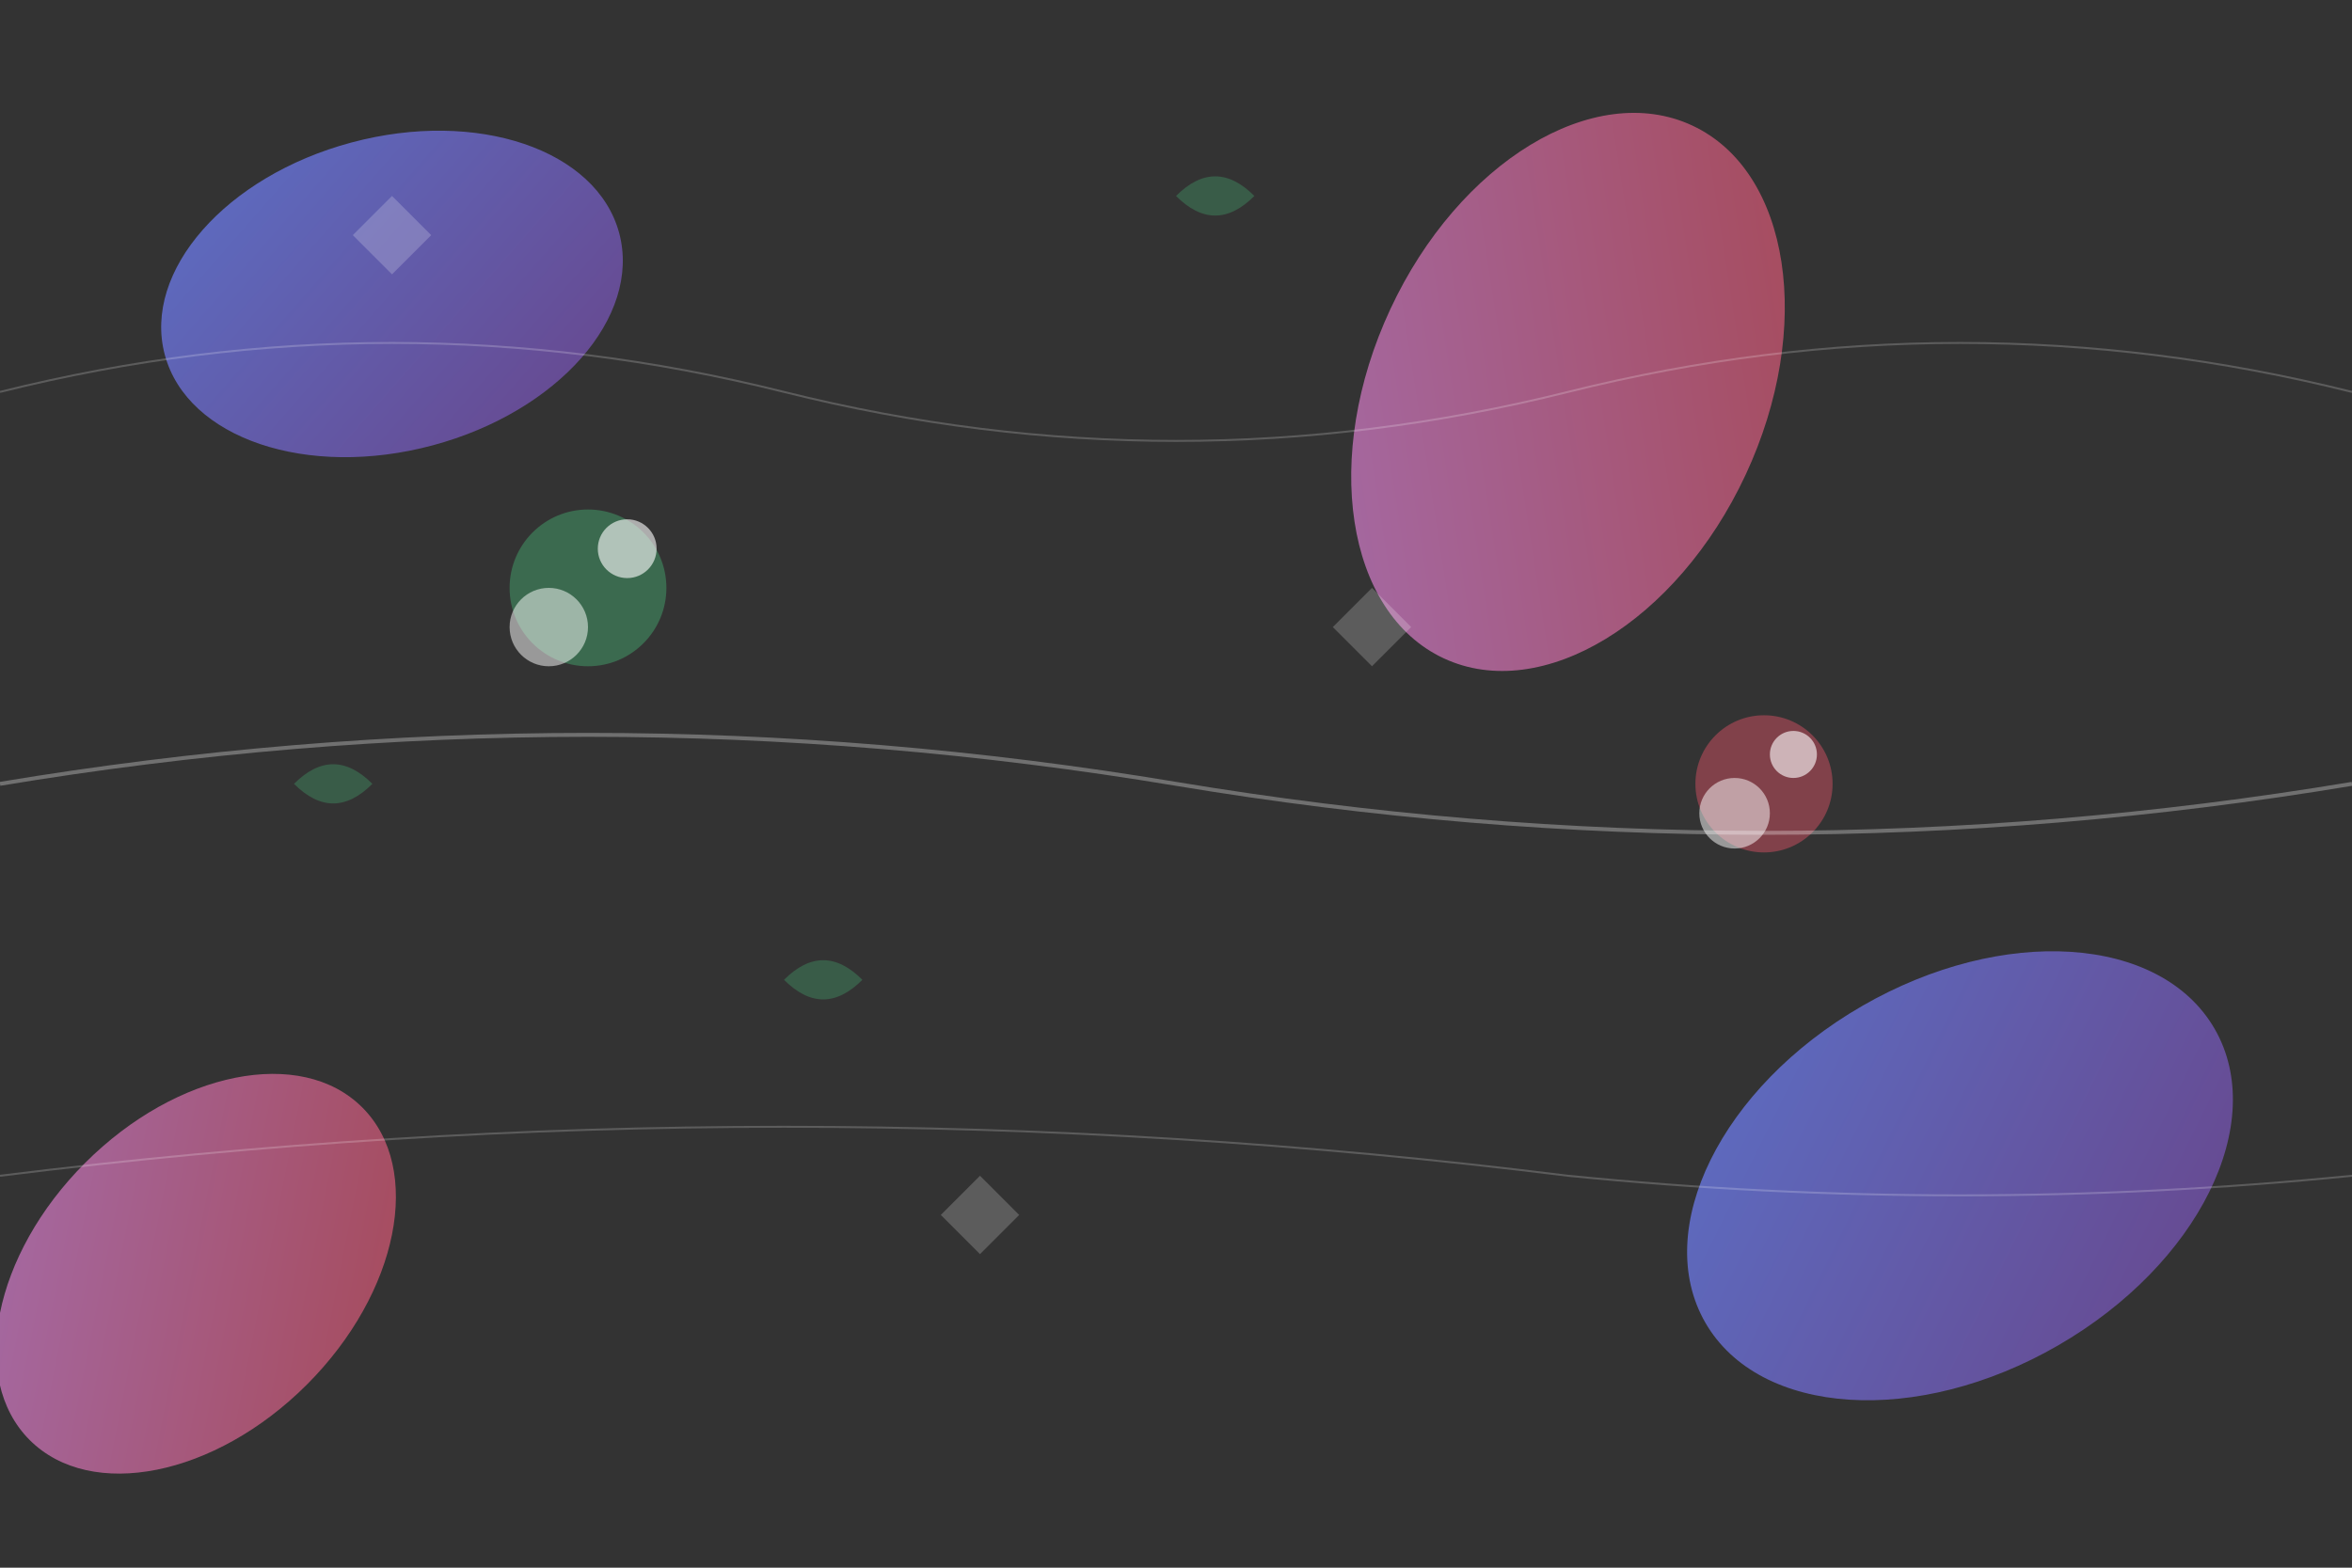 <svg width="1200" height="800" viewBox="0 0 1200 800" fill="none" xmlns="http://www.w3.org/2000/svg">
  <rect x="0" y="0" width="1200" height="800" fill="#333333" stroke="none"/>
  <defs>
    <linearGradient id="grad1" x1="0%" y1="0%" x2="100%" y2="100%">
      <stop offset="0%" style="stop-color:#667eea;stop-opacity:0.8" />
      <stop offset="100%" style="stop-color:#764ba2;stop-opacity:0.8" />
    </linearGradient>
    <linearGradient id="grad2" x1="0%" y1="100%" x2="100%" y2="0%">
      <stop offset="0%" style="stop-color:#f093fb;stop-opacity:0.6" />
      <stop offset="100%" style="stop-color:#f5576c;stop-opacity:0.6" />
    </linearGradient>
  </defs>
  
  <!-- Background shapes -->
  <ellipse cx="200" cy="150" rx="120" ry="80" fill="url(#grad1)" transform="rotate(-15 200 150)"/>
  <ellipse cx="800" cy="200" rx="100" ry="150" fill="url(#grad2)" transform="rotate(25 800 200)"/>
  <ellipse cx="1000" cy="600" rx="150" ry="100" fill="url(#grad1)" transform="rotate(-30 1000 600)"/>
  <ellipse cx="100" cy="650" rx="80" ry="120" fill="url(#grad2)" transform="rotate(45 100 650)"/>
  
  <!-- Abstract food elements -->
  <circle cx="300" cy="300" r="40" fill="rgba(72, 187, 120, 0.4)"/>
  <circle cx="320" cy="280" r="15" fill="rgba(255, 255, 255, 0.6)"/>
  <circle cx="280" cy="320" r="20" fill="rgba(255, 255, 255, 0.5)"/>
  
  <circle cx="900" cy="400" r="35" fill="rgba(245, 87, 108, 0.4)"/>
  <circle cx="915" cy="385" r="12" fill="rgba(255, 255, 255, 0.6)"/>
  <circle cx="885" cy="415" r="18" fill="rgba(255, 255, 255, 0.5)"/>
  
  <!-- Leaf shapes -->
  <path d="M400 500 Q420 480 440 500 Q420 520 400 500 Z" fill="rgba(72, 187, 120, 0.3)"/>
  <path d="M600 100 Q620 80 640 100 Q620 120 600 100 Z" fill="rgba(72, 187, 120, 0.3)"/>
  <path d="M150 400 Q170 380 190 400 Q170 420 150 400 Z" fill="rgba(72, 187, 120, 0.3)"/>
  
  <!-- Geometric patterns -->
  <polygon points="700,300 720,320 700,340 680,320" fill="rgba(255, 255, 255, 0.2)"/>
  <polygon points="500,600 520,620 500,640 480,620" fill="rgba(255, 255, 255, 0.2)"/>
  <polygon points="200,100 220,120 200,140 180,120" fill="rgba(255, 255, 255, 0.2)"/>
  
  <!-- Curved lines -->
  <path d="M0 400 Q300 350 600 400 Q900 450 1200 400" stroke="rgba(255, 255, 255, 0.3)" stroke-width="2" fill="none"/>
  <path d="M0 600 Q400 550 800 600 Q1000 620 1200 600" stroke="rgba(255, 255, 255, 0.2)" stroke-width="1" fill="none"/>
  <path d="M0 200 Q200 150 400 200 Q600 250 800 200 Q1000 150 1200 200" stroke="rgba(255, 255, 255, 0.2)" stroke-width="1" fill="none"/>
</svg>
